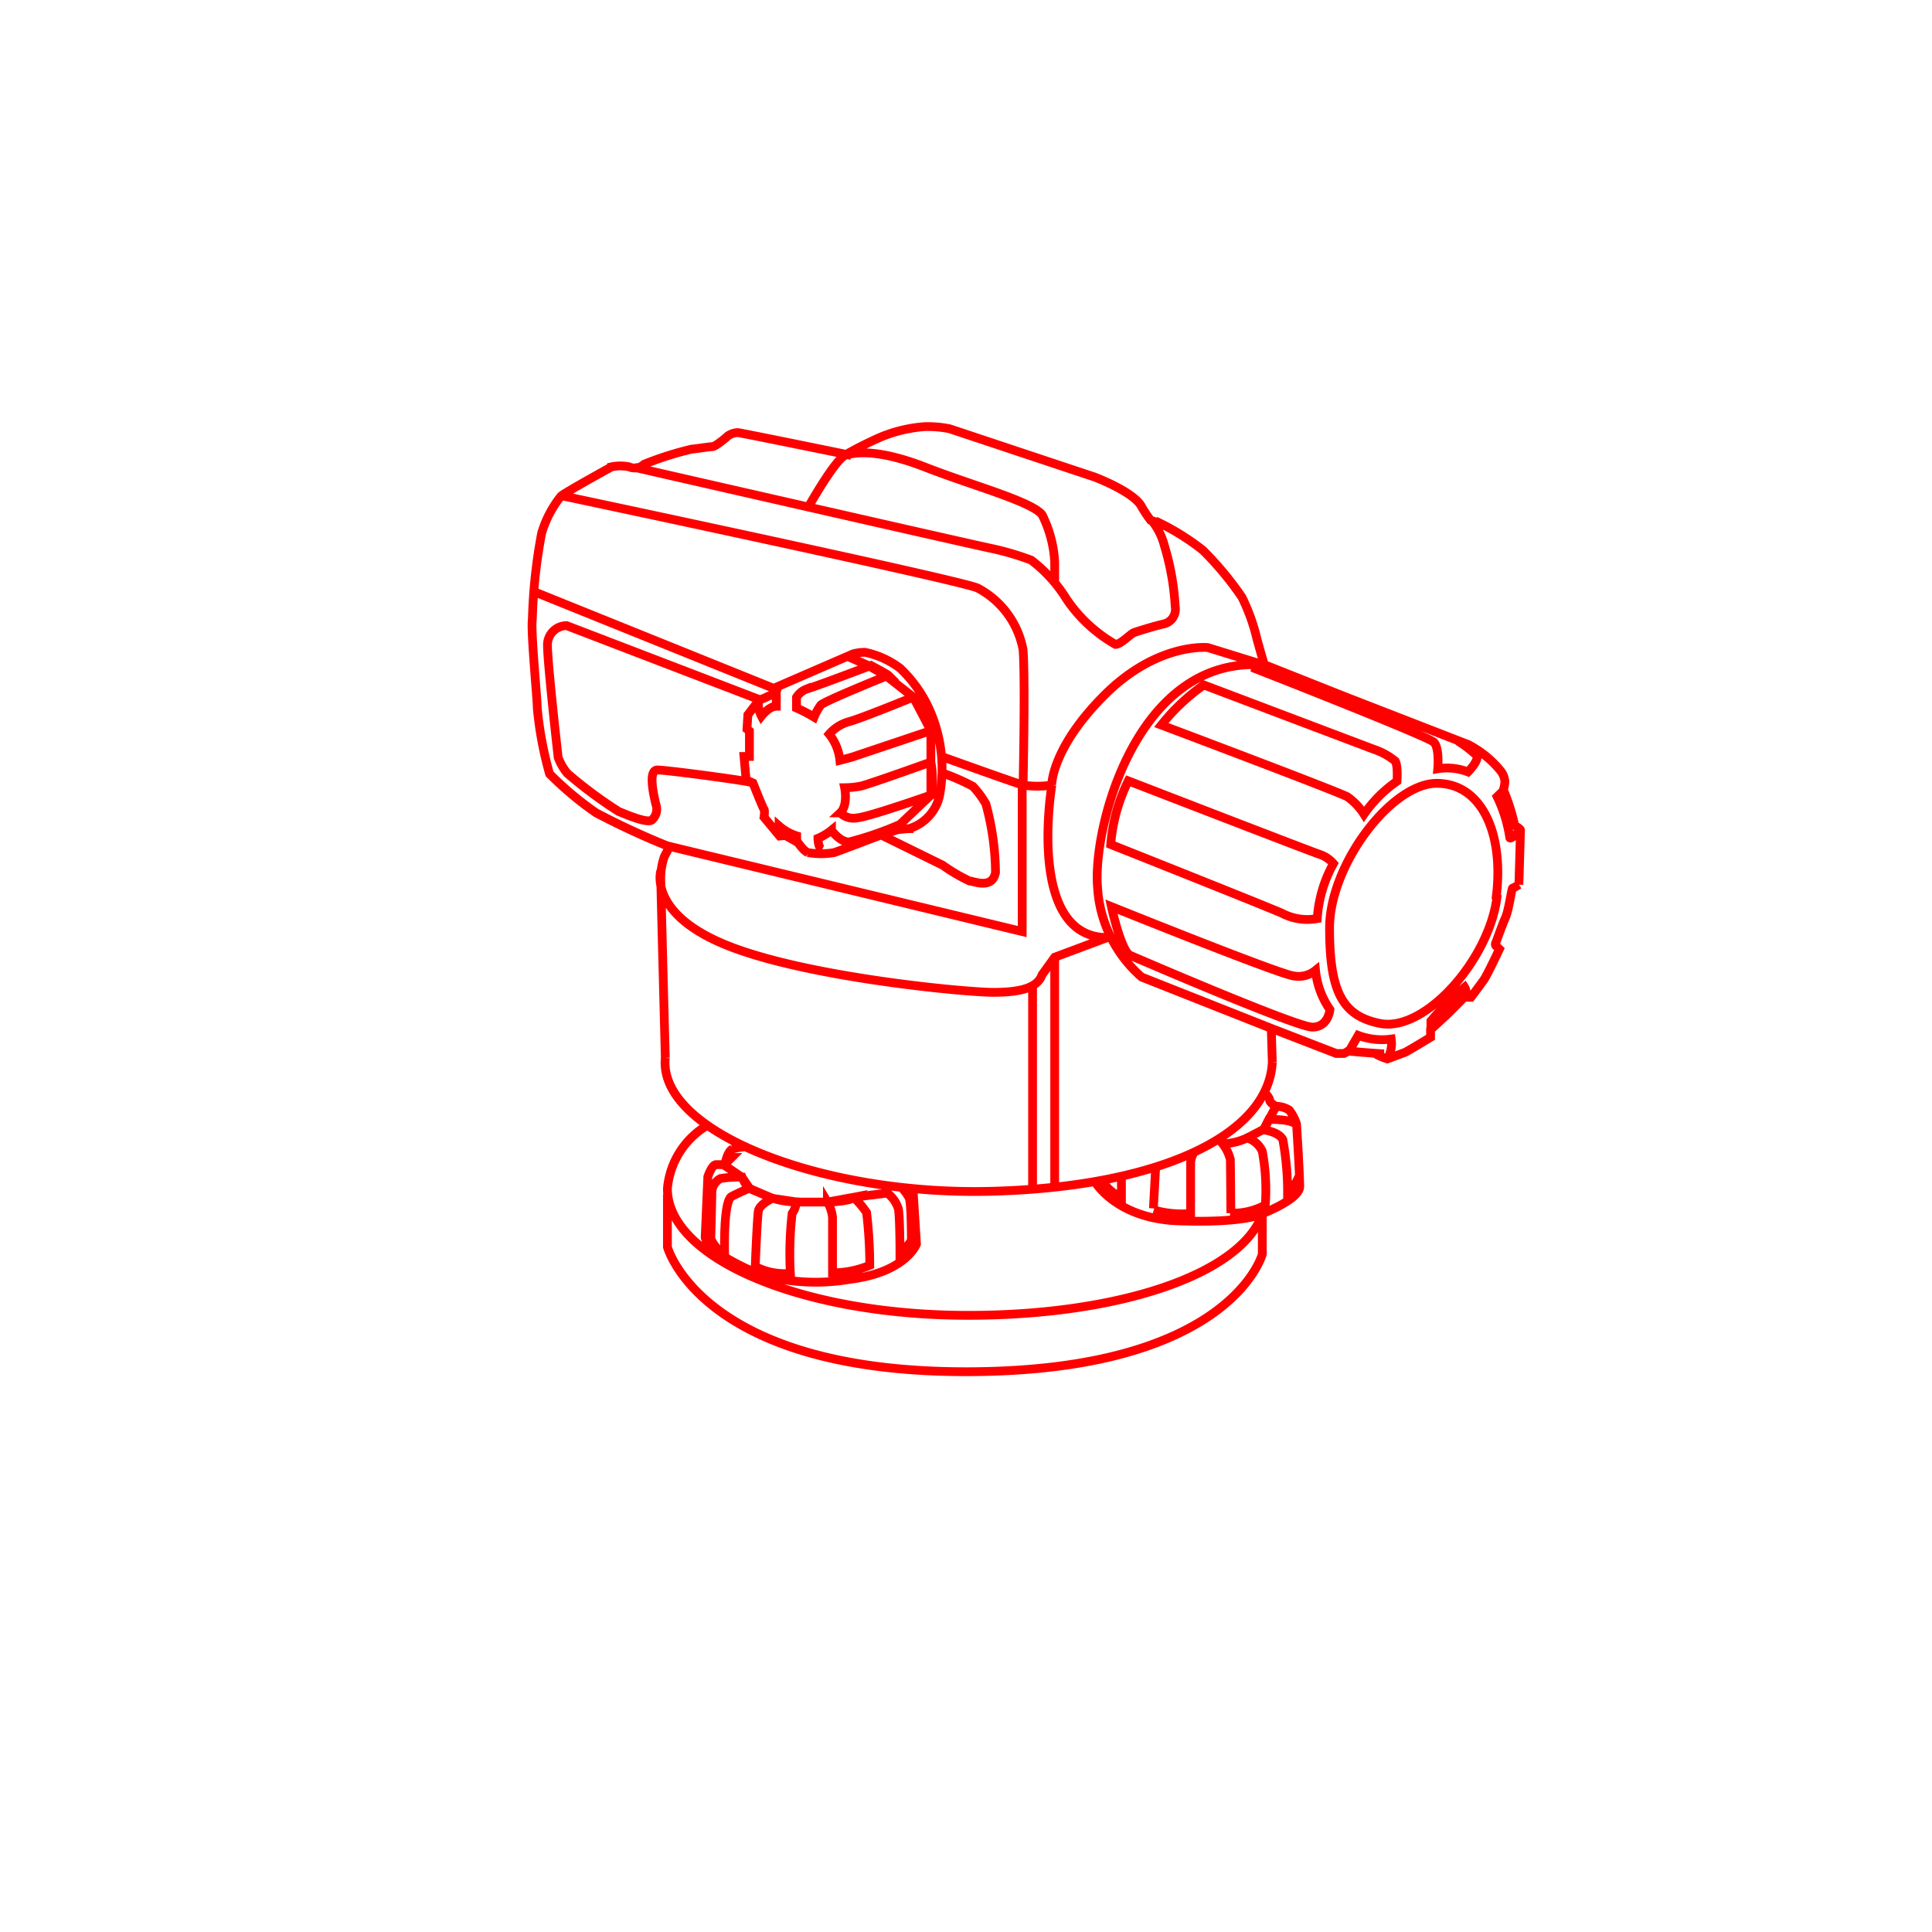 <svg id="Слой_1" data-name="Слой 1" xmlns="http://www.w3.org/2000/svg" viewBox="0 0 110 110"><defs><style>.cls-1{fill:none;stroke:red;stroke-width:0.5px;}</style></defs><title>znaki</title><path class="cls-1" d="M81.47,58.61v-.48a16.55,16.55,0,0,1,1.92-1.92.54.54,0,0,1,0,.57M78.81,60c-.32,0-2-.15-2-.15l.52-.9a3.86,3.86,0,0,0,1.88.21A1.72,1.72,0,0,1,79,60.27M64.34,54.39c-.52-.27-1.06-2.77-1.06-2.77s9.48,3.82,10.35,3.94a1.53,1.53,0,0,0,1.27-.31,4.74,4.74,0,0,0,.82,2.23s-.08,1-1,1S64.34,54.39,64.34,54.39Zm-.1-9.93a9.93,9.93,0,0,0-1,3.62S71.73,51.45,73,52a3.1,3.1,0,0,0,2,.3,7.39,7.39,0,0,1,.92-3.13,1.76,1.76,0,0,0-.8-.53C74.61,48.47,64.24,44.46,64.24,44.46Zm13.42,1.9a7.4,7.4,0,0,1,1.88-1.88s.07-1-.13-1.17a3.79,3.79,0,0,0-1.17-.64L68.54,39a11.54,11.54,0,0,0-2.42,2.28s10.1,3.8,10.6,4.09A3.51,3.51,0,0,1,77.66,46.36Zm8.91.89c-.62.63-.61.44-.61.44a8.09,8.09,0,0,0-.72-2.33l.37-.36a11.24,11.24,0,0,1,.63,2s.33.19.33.26-.09,3.11-.09,3.11a2.32,2.32,0,0,1-.36.2c-.05,0-.21,1.23-.4,1.66s-.54,1.41-.54,1.41-.09.13,0,.22l.19.18s-.68,1.45-.88,1.74-.74,1-.74,1h-.38s-.84.85-1,1-.92.85-.92.85l0,.43s-1.28.78-1.46.86l-1,.37a3.32,3.32,0,0,1-.78-.35M83,42.19a6.38,6.38,0,0,1,1.07.82c.17.28-.49.94-.49.94a3.32,3.32,0,0,0-1.72-.18s.11-1.17-.22-1.51S71.29,38,71.29,38H72.4M44.22,39.26,30.41,33.69M46,28.91s1.59-2.84,2.16-3,1.86-.35,4.55.7,6.07,1.95,6.63,2.71A6.84,6.84,0,0,1,60.05,32v1.22M41.25,66.35l1,.68.43.64,1.31.56,1.4.21h1.72l1.54-.28,1.87-.23a1.8,1.8,0,0,1,.63.9c.09.48.09,2.51.09,2.51s.65-.57.65-.76c0,0,0-2.14-.13-2.38a2.66,2.66,0,0,0-.46-.62m-2.65.58c-.26.26-1.54.28-1.54.28a2.16,2.16,0,0,1,.29.87c0,.39,0,3.16,0,3.16a5.5,5.5,0,0,0,2.12-.43,25.14,25.14,0,0,0-.18-3A5,5,0,0,0,48.6,68.17Zm-3.26.27a4.39,4.39,0,0,1-1.4-.21s-.74.34-.81.72S43,72.11,43,72.11A3.63,3.63,0,0,0,45,72.5a20.34,20.34,0,0,1,.1-3.41A1.33,1.33,0,0,0,45.34,68.44Zm-2.71-.77c-.21-.1-.43-.64-.43-.64a6.78,6.78,0,0,0-1.23.08.94.94,0,0,0-.49.75c0,.49-.06,2.68-.06,2.68a2.13,2.13,0,0,0,.79.92s-.1-3.07.4-3.33S42.63,67.67,42.63,67.67Zm9.3,0,.2,3.17s-.58,1.59-3.73,2a11.69,11.69,0,0,1-5.19-.27s-2.93-1.16-3.11-2.11L40.3,67s.23-.69.47-.69h.48l.41-.41h-.28s.12-.38.32-.48a3.42,3.42,0,0,1,.83-.13M63.85,67v1.18a2.8,2.8,0,0,1-1.15-1m3.1-.76-.13,2.38M68,65.57a1.52,1.52,0,0,0-.21.61v2.91a5.76,5.76,0,0,1-2.1-.2m4.35.18a3.85,3.85,0,0,0,2-.46,12,12,0,0,0-.17-3.06,1.4,1.4,0,0,0-.87-.76,3.37,3.37,0,0,1-1.39.33,2.38,2.38,0,0,1,.44.9C70.06,66.33,70.08,69.07,70.08,69.07Zm3.74-5c-.13-.38-1.54-.33-1.54-.33l-.3.59s.87.1,1.1.56A16.8,16.8,0,0,1,73.31,68a3.19,3.19,0,0,0,.63-1m-11.62.25s1.19,2.13,4.77,2.26,4.61-.34,4.61-.34S74,68.32,74,67.56,73.82,64,73.82,64a2.66,2.66,0,0,0-.41-.79,1.36,1.36,0,0,0-.77-.22s-.35-.2-.35-.35S72,62.2,72,62.2M37.62,49.59s-.73,2.46,3.86,4.27S55,56.5,56.56,56.5s2.51-.26,2.77-1l.72-1,3-1.12c-4.64,0-3.16-8.69-3.16-8.69m-9.68,2.87,3.46,1.7a9.83,9.83,0,0,0,1.53.9c.22,0,1.29.5,1.48-.48a15.1,15.1,0,0,0-.55-3.91,5.17,5.17,0,0,0-.74-1A12.24,12.24,0,0,0,53.62,44M44.36,47.6l0-.57a2.77,2.77,0,0,0,1,.56l0,.4m2.85-10.64,1.22.54,1,.57L52,39.69l1,1.91L53,43.39,53,45.27l-1.76,1.67a18.79,18.79,0,0,1-2.9,1c-.53,0-1-.67-1-.67a3.19,3.19,0,0,1-.77.46s0,.54.24.65M53,45.27A5.07,5.07,0,0,0,53,43.39s-3.57,1.28-4,1.37a5.15,5.15,0,0,1-.91.09s.21,1-.25,1.43a1.09,1.09,0,0,0,1,.28C49.53,46.49,53,45.27,53,45.27Zm-1-5.58s-3,1.23-3.7,1.41a2.32,2.32,0,0,0-1.09.7,2.83,2.83,0,0,1,.61,1.49s.73-.18.92-.26L53,41.6A7.34,7.34,0,0,0,52,39.69Zm-1.41-1.23c-.09-.09-1-.57-1-.57s-3.24,1.23-3.69,1.35a1.16,1.16,0,0,0-.55.46l0,.61a8.89,8.89,0,0,1,1,.52,3.22,3.22,0,0,1,.37-.67C46.73,40,50.55,38.46,50.55,38.46Zm-6.39,1v.75c-.41,0-.85.56-.85.56s-.31-.59-.09-.93l-11-4.22a1.1,1.1,0,0,0-1.09,1.09c0,1.06.61,6.42.61,6.42a3.15,3.15,0,0,0,.52.9,24.87,24.87,0,0,0,2.92,2.17c.5.21,1.68.7,1.9.48a.81.81,0,0,0,.22-.89c-.1-.44-.47-1.95.09-1.95s5.33.64,5.42.73m1.87,3,.71.4s.33.48.56.57a4.28,4.28,0,0,0,1.51,0c.33-.11,2.66-1,2.66-1l.94-.3s.53-.06.66-.06a2.53,2.53,0,0,0,1.73-1.86,8.27,8.27,0,0,0-.64-5.07,7.38,7.38,0,0,0-1.6-2.2,5,5,0,0,0-2-.91,2.44,2.44,0,0,0-.68.09l-4.29,1.86-.1.38-.44.17-.22.11-.29.1-.65.85-.05.81.14.11v1.45h-.31l.12,1.33.39.18s.57,1.44.63,1.5,0,.45,0,.45l.89,1.07Zm20.8-18a3.72,3.72,0,0,1,.77,1.48,14.66,14.66,0,0,1,.62,3.48.86.86,0,0,1-.67,1c-.54.12-1.45.41-1.66.48s-.76.68-1.07.68a8.34,8.34,0,0,1-2.8-2.6,8.11,8.11,0,0,0-2-2.2,16.23,16.23,0,0,0-2.15-.64c-.66-.12-20.43-4.64-20.43-4.64m-4.17,1.61s22.68,4.8,23.7,5.26A5,5,0,0,1,58.25,37c.13,1.72,0,7.65,0,7.65M72.38,58.55,65,55.63a7.33,7.33,0,0,1-2.51-5.12C62.2,47.08,64.76,37.25,72,37.87l-3.23-1s-2.87-.31-5.89,2.71-3,5.12-3,5.12a5.46,5.46,0,0,1-1.64,0c-.51-.15-4.58-1.61-4.58-1.61m31.57,8c-.46,3.59-4.12,7.69-6.66,7.18-2.16-.43-2.87-1.84-2.87-5.43s3.51-8.24,6.1-8.24S85.64,47.51,85.19,51.06ZM37.88,60.23s-.26-9.9-.26-10.22a3.65,3.65,0,0,1,.21-1.25c.16-.33.3-.45.16-.6a44.42,44.42,0,0,1-4.05-1.88,18.7,18.7,0,0,1-2.65-2.22,20.6,20.6,0,0,1-.7-3.75c0-.54-.38-4.39-.28-5.05a30.6,30.6,0,0,1,.53-4.91,6.15,6.15,0,0,1,1.1-2.1c.19-.19,2.88-1.67,2.88-1.67a2.44,2.44,0,0,1,1,0,.79.79,0,0,0,.86-.15,18.42,18.42,0,0,1,2.71-.86c.13,0,1-.14,1.17-.14s.78-.51.88-.61a1.07,1.07,0,0,1,.56-.19c.13,0,6.18,1.24,6.18,1.24a20.42,20.42,0,0,1,2-1,8.08,8.08,0,0,1,2.48-.58,6.4,6.4,0,0,1,1.4.12l8.26,2.75S64.56,28,65,28.85a6.59,6.59,0,0,0,.51.77l.62.21a13.67,13.67,0,0,1,2.36,1.5A18.41,18.41,0,0,1,70.71,34a11.22,11.22,0,0,1,.86,2.4c.16.58.41,1.44.41,1.44l4.61,1.83,7,2.72a5.77,5.77,0,0,1,1.85,1.5,1.13,1.13,0,0,1,.24.58,1.46,1.46,0,0,1-.09.5M76.82,59.8a1.58,1.58,0,0,1-.3.18h-.44l-3.7-1.43.06,1.94m0,0c-.23,4.19-6.55,7.12-16.12,7.34s-18.87-3.4-18.44-7.6m34,8.89c-1.25,3.46-8.2,5.77-16.76,5.77C45.69,74.89,38,71.66,38,67.67a4.65,4.65,0,0,1,2.26-3.59m31.61,5,0,2.33S70.09,78.1,55,78.1,38,71,38,71V68"/><polyline class="cls-1" points="71.01 64.79 71.98 64.28 72.28 63.69 72.64 63.01"/><line class="cls-1" x1="60.05" y1="54.48" x2="60.05" y2="67.56"/><line class="cls-1" x1="58.79" y1="56.21" x2="58.79" y2="67.84"/><polyline class="cls-1" points="58.2 44.69 58.2 53.04 37.99 48.16"/></svg>